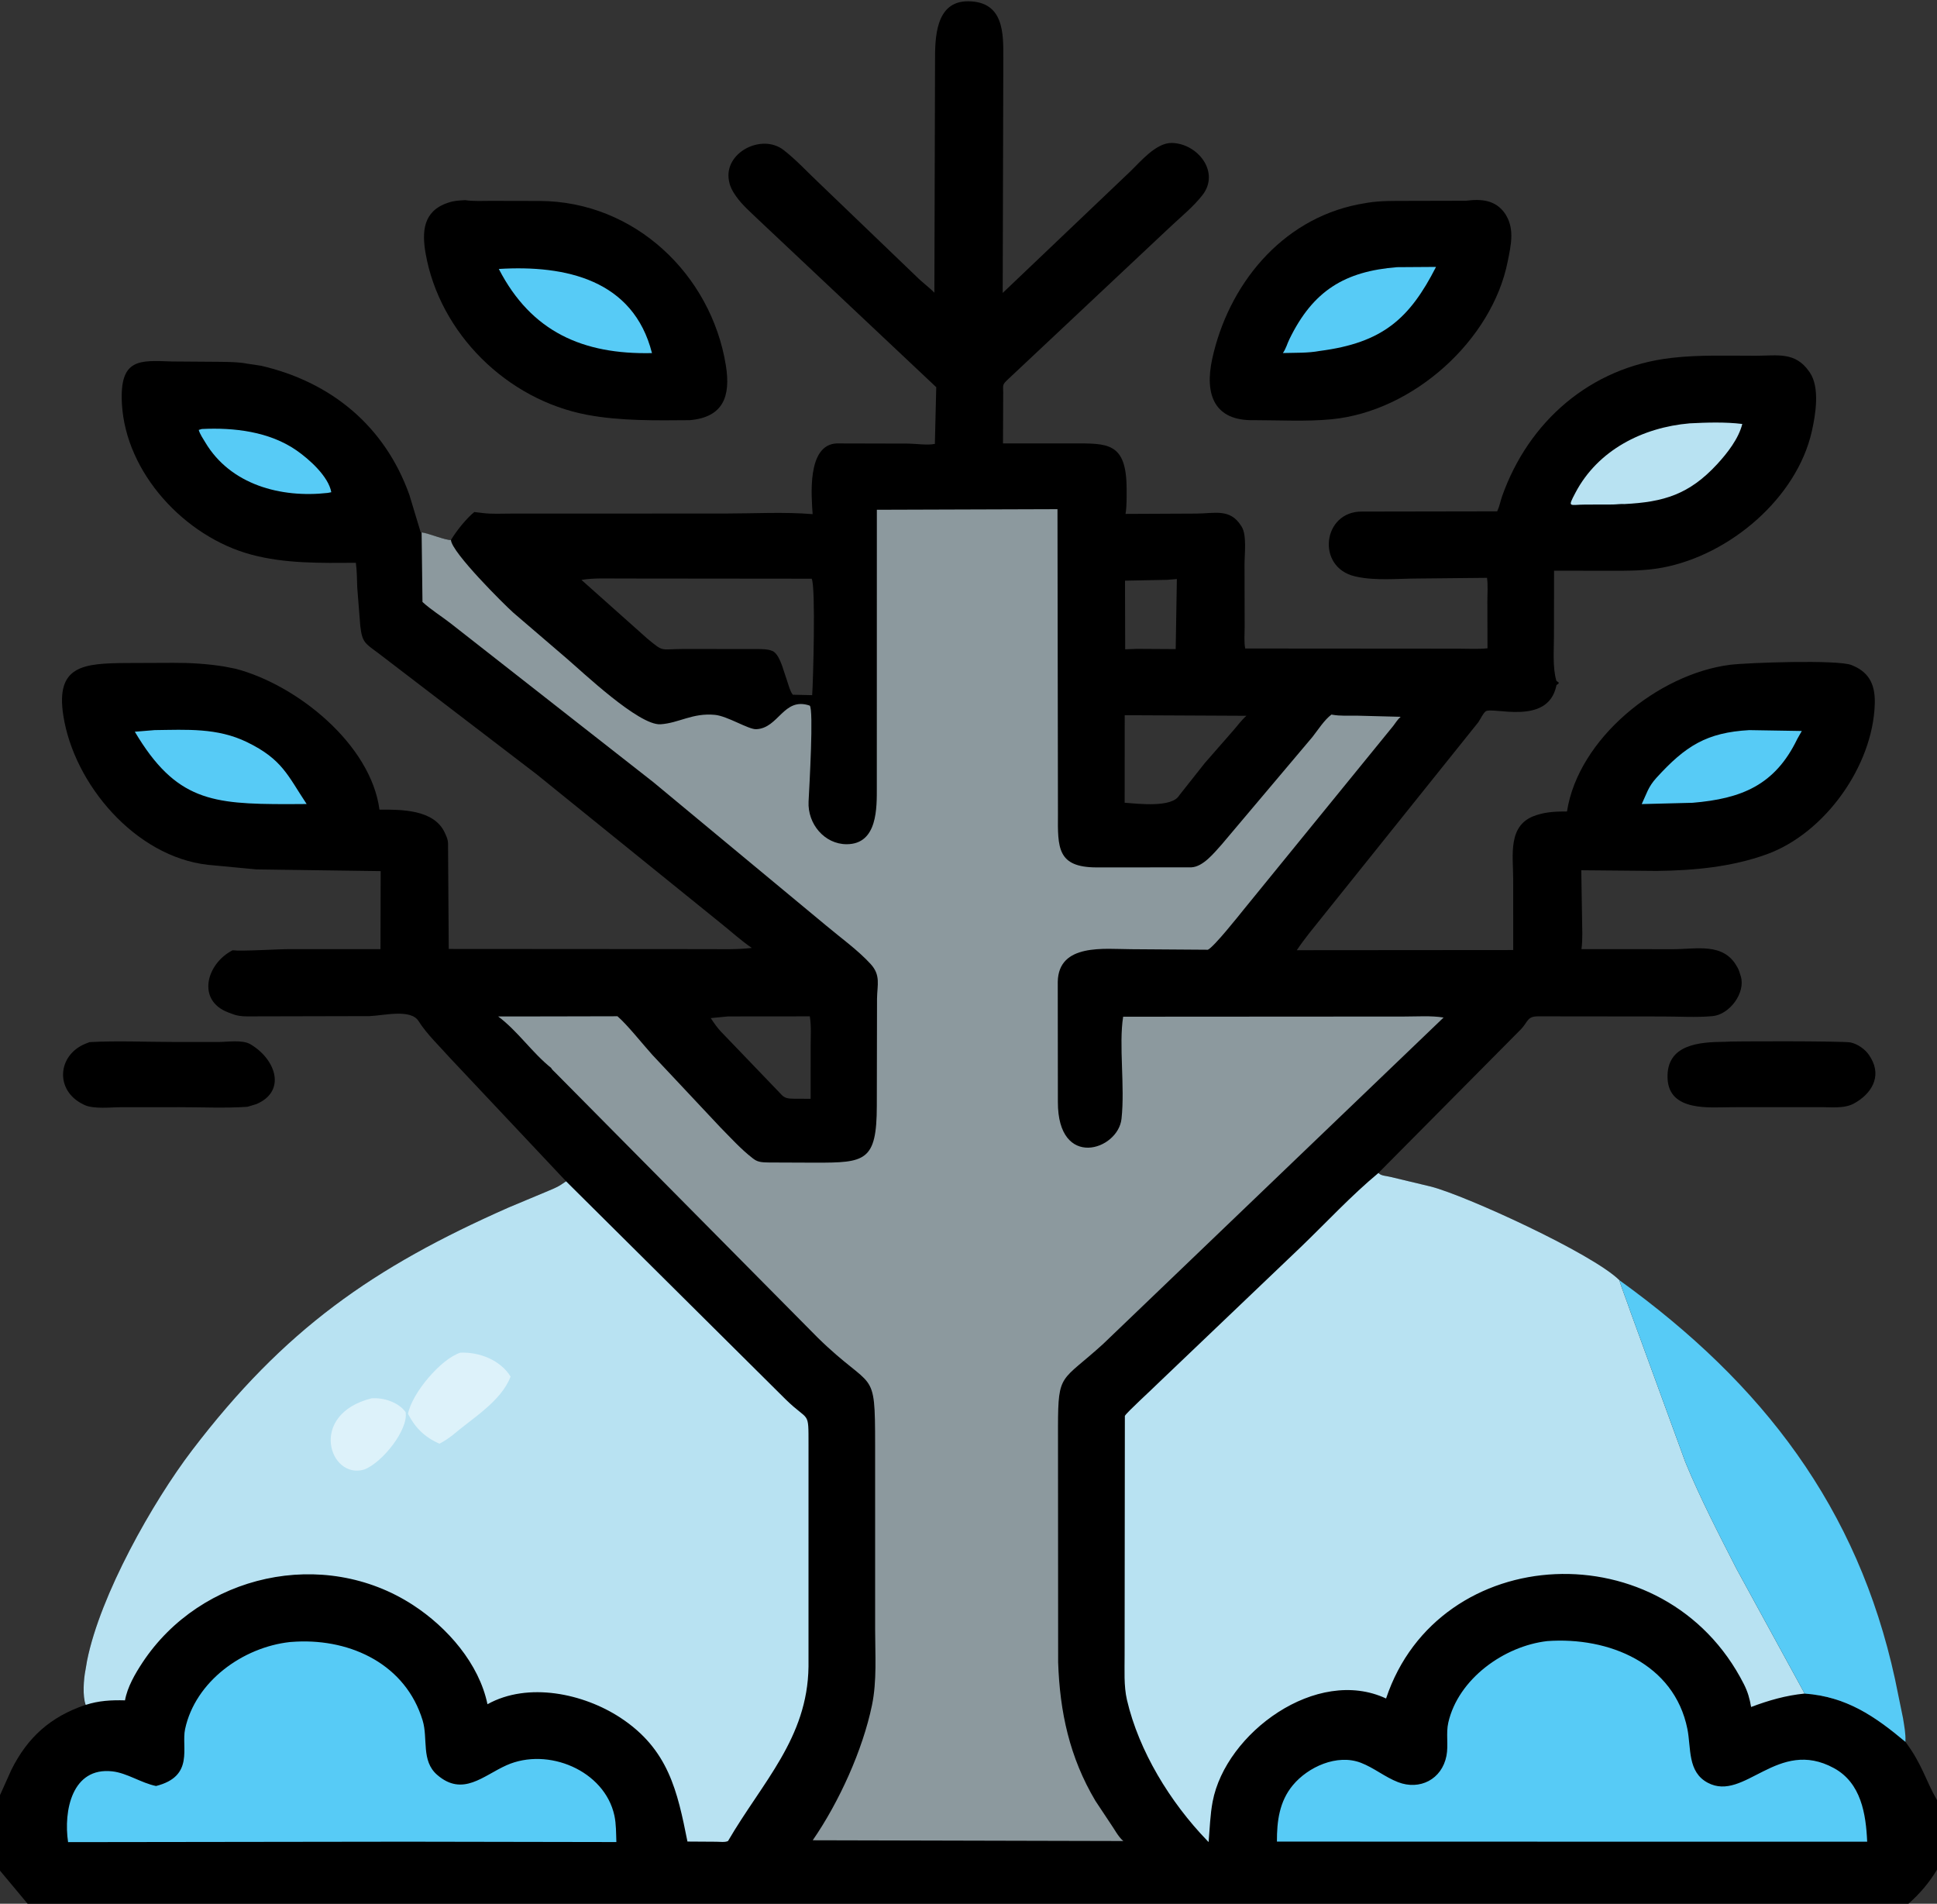 <svg xmlns="http://www.w3.org/2000/svg" viewBox="0 0 1500 1474" id="treebranches"><rect x="0" y="0" width="1500" height="1474" fill="#333333" stroke="none"/><path d="M0 482.779L0 0L512 0L512 484.215L512 502.731L512 512L504.384 512L7.311 512L0 512L0 503.08L0 482.779ZM0 482.779L2.993 475.99C7.297 467.207 13.346 461.684 22.59 458.507C21.776 456.175 22.102 451.558 22.588 449.133L23.008 446.625C26.474 428.947 40.35 403.925 50.786 390C75.129 357.521 98.528 340.868 134.449 324.726L144.167 320.589C145.523 319.985 147.032 319.447 148.265 318.613L149.618 317.698L118.897 284.481C116.174 281.365 112.781 278.092 110.625 274.606C108.564 271.273 101.488 273.104 97.707 273.269L67.784 273.339C65.841 273.33 63.676 273.501 61.82 272.841L60.25 272.249C51.933 269.002 54.56 259.162 61.469 255.564C63.942 255.872 73.311 255.25 76.74 255.249L100.559 255.254L100.61 234.274L67.793 233.816L54.916 232.575C35.738 230.367 19.535 210.884 16.729 192.408C14.686 178.962 22.001 178.386 33.512 178.309L45.798 178.259C50.506 178.249 54.611 178.511 59.25 179.245L62.313 179.864C78.453 184.184 97.983 200.107 100.294 217.736C106.04 217.716 114.669 217.657 117.533 223.9L117.689 224.252C118.075 225.088 118.341 225.742 118.414 226.671L118.601 255.206L187.451 255.252C191.197 255.253 194.972 255.388 198.696 254.929C196.03 253.088 193.321 250.587 190.759 248.501L141.792 208.204L99.977 175.649C96.426 172.966 95.726 172.764 95.221 168.334L94.422 158.013C94.319 155.786 94.361 153.568 94.051 151.357C84.796 151.412 75.364 151.616 66.35 149.139C48.833 144.325 33.249 127.23 32.223 108.625C31.543 96.299 36.869 96.915 45.324 97.211L58.508 97.31C60.673 97.363 63.131 97.353 65.246 97.792L68.985 98.36C87.578 102.72 101.766 114.671 108.212 133.135L111.191 143.175C113.433 143.458 117.592 145.267 119.189 145.228C120.619 142.787 123.236 139.447 125.359 137.703L127.623 137.976C130.038 138.281 132.618 138.12 135.058 138.122L191.746 138.105C199.345 138.102 207.218 137.64 214.777 138.269C214.487 133.661 213.168 119.616 221.125 119.252L240.088 119.299C242.212 119.332 245.09 119.797 247.085 119.378L247.447 104.128L200.315 58.968C198.33 57.015 196.081 55.058 194.518 52.75L194.307 52.443C193.596 51.395 192.994 50.247 192.745 49L192.67 48.643C191.204 41.065 201.311 35.781 207.106 40.347C210.46 42.991 213.395 46.28 216.485 49.232L242.11 74.271C243.803 76.007 245.614 77.297 246.956 78.728L247.128 16.491C247.129 10.547 247.083 0.288 255.875 0.346C265.456 0.409 265.183 9.206 265.175 15.669L265.012 78.783L298.727 46.114C301.424 43.48 305.56 38.363 309.711 38.445C316.539 38.579 322.497 46.251 317.849 52.413C315.423 55.63 311.856 58.53 308.951 61.347L266.551 101.881C264.878 103.47 265.102 103.44 265.144 105.527L265.09 119.246L283.462 119.246C292.733 119.258 297.756 118.833 297.765 131.591C297.766 133.802 297.818 136.019 297.483 138.21L316.238 138.119C321.013 138.094 325.104 136.691 327.997 141.375L328.179 141.659C329.567 143.893 328.92 149.168 328.926 151.849L328.96 168.716C328.965 170.505 328.76 172.678 329.108 174.406L385.445 174.448C387.958 174.441 390.647 174.621 393.141 174.349L393.111 161.701C393.105 159.673 393.297 157.395 393.012 155.4L374.625 155.585C369.496 155.601 363.48 156.215 358.5 155.086L358.141 155.007C347.759 152.59 349.544 137.448 360 137.579L395.683 137.518C396.343 136.169 396.527 134.831 397.01 133.445C403.961 113.474 420.201 98.789 441.75 96.252C449.151 95.38 456.698 95.684 464.145 95.672C469.741 95.662 474.448 94.535 478.125 99.88L478.315 100.152C481.044 104.219 479.865 111.465 478.86 116.004C474.906 133.864 457.311 149.181 439.477 152.639C434.883 153.53 430.276 153.505 425.624 153.503L410.734 153.478L410.709 170.85C410.718 174.647 410.297 179.437 411.346 183.09L412.031 183.625C411.835 183.965 411.7 184.028 411.375 184.232L411.314 184.531C408.991 195.313 394.419 189.946 392.641 191.322C391.98 191.833 391.224 193.485 390.71 194.239L349.483 246.585C347.214 249.47 344.743 252.476 342.745 255.544L399.939 255.497L399.929 236.364C399.93 230.005 398.359 221.702 406 219.249L406.373 219.125C408.847 218.324 411.569 218.223 414.15 218.234C417.154 198.584 438.286 181.24 457.25 178.788C461.68 178.215 485.859 177.345 489.387 178.875L489.667 178.991C494.412 181.007 495.646 184.678 495.496 189.414C494.97 205.963 482.361 224.061 466.945 229.747C457.68 233.165 447.677 234.112 437.862 234.223L417.931 234.042L418.136 246.959C418.153 249.691 418.343 252.539 417.98 255.25L442.273 255.266C448.406 255.273 455.464 253.435 459.032 259.875L459.261 260.273C459.598 260.885 459.783 261.587 459.99 262.25L460.083 262.54C461.416 266.964 457.155 272.857 452.587 273.279C448.313 273.673 443.717 273.363 439.401 273.368L406.5 273.331C403.667 273.336 403.877 274.693 402.11 276.673L364.313 315.461C365.03 316.238 366.378 316.23 367.409 316.49L378.226 319.122C387.235 321.478 420.768 337.027 428.045 344.324C428.063 344.982 430.454 351.175 430.876 352.623L445.437 393.211C449.421 403.045 454.239 412.492 458.987 421.969L476.969 455.46C488.03 456.283 495.557 461.584 503.613 468.453C508.069 474.536 508.843 478.63 512 484.215L512 0L0 0L0 482.779ZM164.191 155.585C160.75 155.606 157.061 155.386 153.672 155.953L171.024 171.687C175.513 175.473 174.368 174.564 180.355 174.536L200.234 174.545C201.418 174.58 202.762 174.548 203.875 174.972L204.112 175.056C205.428 175.579 206.22 177.756 206.7 179.01L208.134 183.42C208.514 184.554 208.807 185.883 209.542 186.837L214.654 186.952C214.888 184.107 215.633 157.693 214.526 155.636L164.191 155.585ZM297.257 192.343L297.247 215.885C300.949 216.167 309.746 217.257 311.664 213.914L318.431 205.208L325.941 196.471C327.079 195.165 328.13 193.639 329.427 192.502L297.257 192.343ZM192.401 273.355L187.854 273.801C188.634 275.025 189.439 276.206 190.407 277.29L206.214 294.045C207.358 295.41 208.157 295.463 210.072 295.491L214.25 295.504L214.254 281.518C214.25 278.848 214.467 275.967 214.029 273.335L192.401 273.355ZM308.475 155.936L297.338 156.164L297.382 174.624L300.441 174.502L310.734 174.565L311.043 155.728L308.475 155.936ZM0 503.08L0 512L7.311 512L0 503.08ZM512 502.731C509.888 506.33 507.474 509.205 504.384 512L512 512L512 502.731Z" transform="scale(2.93 2.879)" fill="#000000" class="color000000 svgShape"></path><path fill="#57cbf6" d="M53.33 115.375C61.867 114.945 71.178 116.067 78.325 121.098 81.635 123.428 86.812 128.087 87.561 132.375L86.625 132.562C74.163 133.992 60.901 130.333 54.254 118.972 53.653 117.944 52.844 116.775 52.524 115.625L53.33 115.375zM462.332 196.355L476.208 196.588 475.005 198.759C469.096 211.204 460.237 214.795 447.354 215.898L433.904 216.247C435.206 213.464 435.586 211.65 437.782 209.195 445.472 200.596 451.074 196.996 462.332 196.355zM40.865 196.351C49.37 196.249 57.407 195.69 65.274 199.578 74.678 204.226 76.067 208.635 81.048 216.229L75.808 216.262C56.113 216.241 46.457 215.361 35.634 196.788L40.865 196.351z" transform="scale(2.93 2.879)" class="coloraed9e0 svgShape"></path><path fill="#b8e2f2" d="M446.583 113.851C451.1 113.618 456.005 113.456 460.484 114.021C459.52 117.973 456.513 121.882 453.84 124.832C446.459 132.977 439.704 135.035 429.305 135.557C428.485 135.476 427.097 135.674 426.2 135.678L418.952 135.699C414.806 135.708 414.215 136.71 416.382 132.517C422.329 121.01 434.181 114.936 446.583 113.851Z" transform="scale(2.93 2.879)" class="colorb8f2e6 svgShape"></path><path fill="#57cbf6" d="M76.672 441.598L78.359 441.487C92.955 440.774 107.25 447.742 111.707 462.702 113.159 467.576 111.263 473.547 115.536 477.318 122.306 483.294 127.716 477.531 133.868 474.741 144.812 469.779 159.789 476.152 162.381 488.257 162.871 490.543 162.819 493.068 162.907 495.394L107.375 495.295 17.995 495.415C16.755 487.019 19.027 475.172 29.678 476.38 33.607 476.826 37.263 479.486 41.242 480.32 51.458 477.683 47.869 469.968 48.92 465.003 51.632 452.189 64.157 442.993 76.672 441.598zM408.933 441.346C425.208 440.154 442.498 447.389 445.974 464.973 446.991 470.123 445.953 476.543 451.375 479.455 461.087 484.671 469.815 467.247 484.706 475.509 491.907 479.505 493.169 487.877 493.493 495.3L422.625 495.295 337.489 495.27C337.47 489.801 338.12 484.504 341.681 480.124 345.704 475.176 353.394 471.619 359.678 474.073 363.129 475.421 366.018 477.907 369.487 479.278 375.222 481.544 381.085 478.55 382.297 472.196 382.85 469.301 382.133 466.167 382.781 463.271 385.406 451.554 397.478 442.686 408.933 441.346z" transform="scale(2.93 2.879)" class="coloraed9e0 svgShape"></path><path fill="#b8e2f2" d="M364.313 315.461C365.03 316.238 366.378 316.23 367.409 316.49L378.226 319.122C387.235 321.478 420.768 337.027 428.045 344.324 428.063 344.982 430.454 351.175 430.876 352.623L445.437 393.211C449.421 403.045 454.239 412.492 458.987 421.969L476.969 455.46C472.005 455.956 467.454 457.293 462.815 459.07 462.441 456.819 461.928 454.981 460.907 452.932 440.132 411.227 380.214 414.452 366.335 456.787 348.022 448.064 323.961 466.034 320.502 484.501 319.834 488.063 319.745 491.781 319.432 495.392L319.026 494.971C309.277 484.676 301.014 470.961 297.856 457.184 296.987 453.395 297.247 449.09 297.232 445.221L297.299 380.782C297.832 379.792 304.596 373.537 306.073 372.008L343.795 335.379C350.559 328.762 357.088 321.564 364.313 315.461zM149.618 317.698L207.638 376.337C213.931 382.619 213.675 379.043 213.69 388.722L213.686 448.224C213.441 467.452 201.446 479.321 192.422 495.108 191.707 495.519 190.165 495.311 189.324 495.308L181.693 495.258C179.04 481.757 176.718 470.463 163.97 461.952 154.226 455.447 139.573 452.257 128.838 458.328 126.617 447.407 118.251 437.668 109.155 431.648 85.488 415.986 53.072 423.369 37.656 447.125 35.711 450.121 33.657 453.726 33.037 457.284 29.424 457.189 26.126 457.357 22.645 458.507 21.776 456.175 22.102 451.558 22.588 449.133L23.008 446.625C26.474 428.947 40.35 403.925 50.786 390 75.129 357.521 98.528 340.868 134.449 324.726L144.167 320.589C145.523 319.985 147.032 319.447 148.265 318.613L149.618 317.698z" transform="scale(2.93 2.879)" class="colorb8f2e6 svgShape"></path><path fill="#ddf2fa" d="M98.211 376.054C101.385 375.82 105.313 377.101 107.201 379.763 107.987 384.526 100.986 393.412 96.26 395.207 87.124 398.023 81.269 380.397 98.211 376.054zM121.684 363.775C126.748 363.584 132.22 365.762 134.949 370.206 132.454 376.866 124.868 381.405 119.651 385.938 118.518 386.825 117.44 387.583 116.164 388.255 112.327 386.583 109.707 383.98 107.84 380.234 108.867 374.69 116.508 365.463 121.684 363.775z" transform="scale(2.93 2.879)" class="colorfaf3dd svgShape"></path><path fill="#8c999e" d="M119.189 145.228C119.348 148.523 133.193 162.524 135.669 164.771L149.695 177.017C153.863 180.631 168.847 195.159 174.57 194.783C179.456 194.462 182.993 191.676 188.934 192.248C192.28 192.569 197.792 196.182 199.839 196.108C205.835 195.889 207.066 187.342 214.015 189.766C215.073 190.844 213.925 211.195 213.705 215.559C213.403 221.552 217.904 227.047 223.779 227.04C232.026 227.03 231.741 217.071 231.742 211.648L231.752 137.095L279.49 136.936L279.614 218.918C279.545 227.981 279.412 233.246 289.783 233.277L314.819 233.262C317.995 233.138 320.889 229.356 322.897 227.107L346.901 198.165C348.374 196.256 349.99 193.642 351.904 192.166L352.121 192.211C354.203 192.601 356.507 192.444 358.622 192.467L370.19 192.774C369.301 193.578 368.924 194.32 368.222 195.235L328.76 244.544C327.299 246.379 320.853 254.655 319.241 255.419L298.936 255.273C291.968 255.257 279.768 253.593 279.562 264.037L279.596 296.37C279.557 314.584 295.504 309.4 296.415 300.875C297.351 292.115 295.66 281.087 296.844 273.428L371.098 273.382C374.48 273.386 378.212 273.103 381.537 273.65L291.545 361.452C280.447 371.719 279.659 369.045 279.626 383.578L279.665 447.048C280.103 460.41 282.684 472.612 289.508 484.299L293.427 490.31C294.462 491.771 295.541 493.997 296.898 495.117L214.803 494.913C221.789 484.611 228.001 470.659 230.46 458.606C231.799 452.043 231.296 444.922 231.296 438.247L231.291 388.622C231.279 367.25 230.909 374.485 216.127 359.748L146.802 288.502C146.502 288.18 145.804 287.581 145.666 287.199C140.635 283.105 136.829 277.28 131.668 273.362L144.601 273.35L163.193 273.308C165.833 275.617 169.836 280.797 172.418 283.696L190.354 303.141C193.074 305.941 195.805 309.029 198.874 311.448L199.188 311.689C200.397 312.637 201.751 312.59 203.218 312.632L215.483 312.683C228.636 312.689 231.721 312.388 231.74 297.41L231.796 268.556C231.852 264.83 232.82 262.276 230.105 259.258C226.694 255.467 222.157 252.186 218.274 248.855L172.7 210.373L119.103 167.646C116.72 165.751 113.851 163.948 111.659 161.888L111.431 143.175C113.433 143.458 117.592 145.267 119.189 145.228Z" transform="scale(2.93 2.879)" class="color9e8d8c svgShape"></path><path d="M455.9 280.176C456.498 279.988 487.198 279.947 489.089 280.35 490.973 280.751 493.012 282.207 494.031 283.818L494.532 284.641C497.367 289.677 494.544 294.235 490 296.768 487.296 298.275 483.541 297.692 480.542 297.75L457.822 297.764C452.083 297.77 441.084 299.101 440.732 290 440.375 280.795 449.23 280.227 455.9 280.176zM23.665 280.265C30.981 279.852 38.541 280.218 45.884 280.22L57.683 280.228C60.017 280.232 64.118 279.559 66.201 280.84L66.479 281.019C72.996 285.108 75.675 293.537 67.724 296.946L65.398 297.658C59.48 298.068 53.339 297.758 47.398 297.763L32.103 297.769C29.332 297.766 24.783 298.342 22.32 297.162L22 296.999C14.461 293.289 15.147 283.764 22.6 280.685L23.665 280.265z" transform="scale(2.93 2.879)" fill="#000000" class="color000000 svgShape"></path><path fill="#57cbf6" d="M428.045 344.324C465.956 372.139 490.989 405.518 500.833 451.512L502.958 462.053C503.276 464.121 503.701 466.217 503.598 468.308L503.613 468.453C495.557 461.584 488.03 456.283 476.969 455.46L458.987 421.969C454.239 412.492 449.421 403.045 445.437 393.211L430.876 352.623C430.454 351.175 428.063 344.982 428.045 344.324Z" transform="scale(2.93 2.879)" class="coloraed9e0 svgShape"></path><path d="M387.441 53.989C391.549 53.461 395.335 53.731 397.878 57.587L398.078 57.94C400.331 61.813 399.303 66.093 398.499 70.25C394.384 91.517 373.488 110.643 351.932 112.756C345.239 113.412 338.176 113 331.437 112.996C320.921 113.249 318.341 106.091 320.376 96.561C324.584 76.86 338.435 59.103 359 54.964L361.5 54.515C364.99 53.946 368.65 54.042 372.18 54.026L387.441 53.989Z" transform="scale(2.93 2.879)" fill="#000000" class="color000000 svgShape"></path><path fill="#57cbf6" d="M369.256 71.853L379.538 71.783C372.546 85.722 365.429 92.184 348.81 94.38C345.678 94.985 342.241 94.845 339.066 94.947C339.894 93.749 340.166 92.523 340.782 91.234C347.044 78.119 355.477 72.96 369.256 71.853Z" transform="scale(2.93 2.879)" class="coloraed9e0 svgShape"></path><path d="M122.933 53.827C125.161 54.169 127.543 54.016 129.79 54.019L142.646 54.046C167.738 54.151 187.955 73.834 191.841 98.25C193.169 106.595 191.165 112.208 182.302 112.998C173.4 113.073 163.981 113.24 155.216 111.567C133.921 107.502 116.224 89.626 112.499 68.223C111.478 62.359 111.798 56.776 118.339 54.553L118.744 54.42C120.112 53.952 121.501 53.917 122.933 53.827Z" transform="scale(2.93 2.879)" fill="#000000" class="color000000 svgShape"></path><path fill="#57cbf6" d="M131.835 72.332C149.511 71.231 167.416 75.258 172.316 94.961C154.122 95.367 140.432 89.293 131.835 72.332Z" transform="scale(2.93 2.879)" class="coloraed9e0 svgShape"></path></svg>